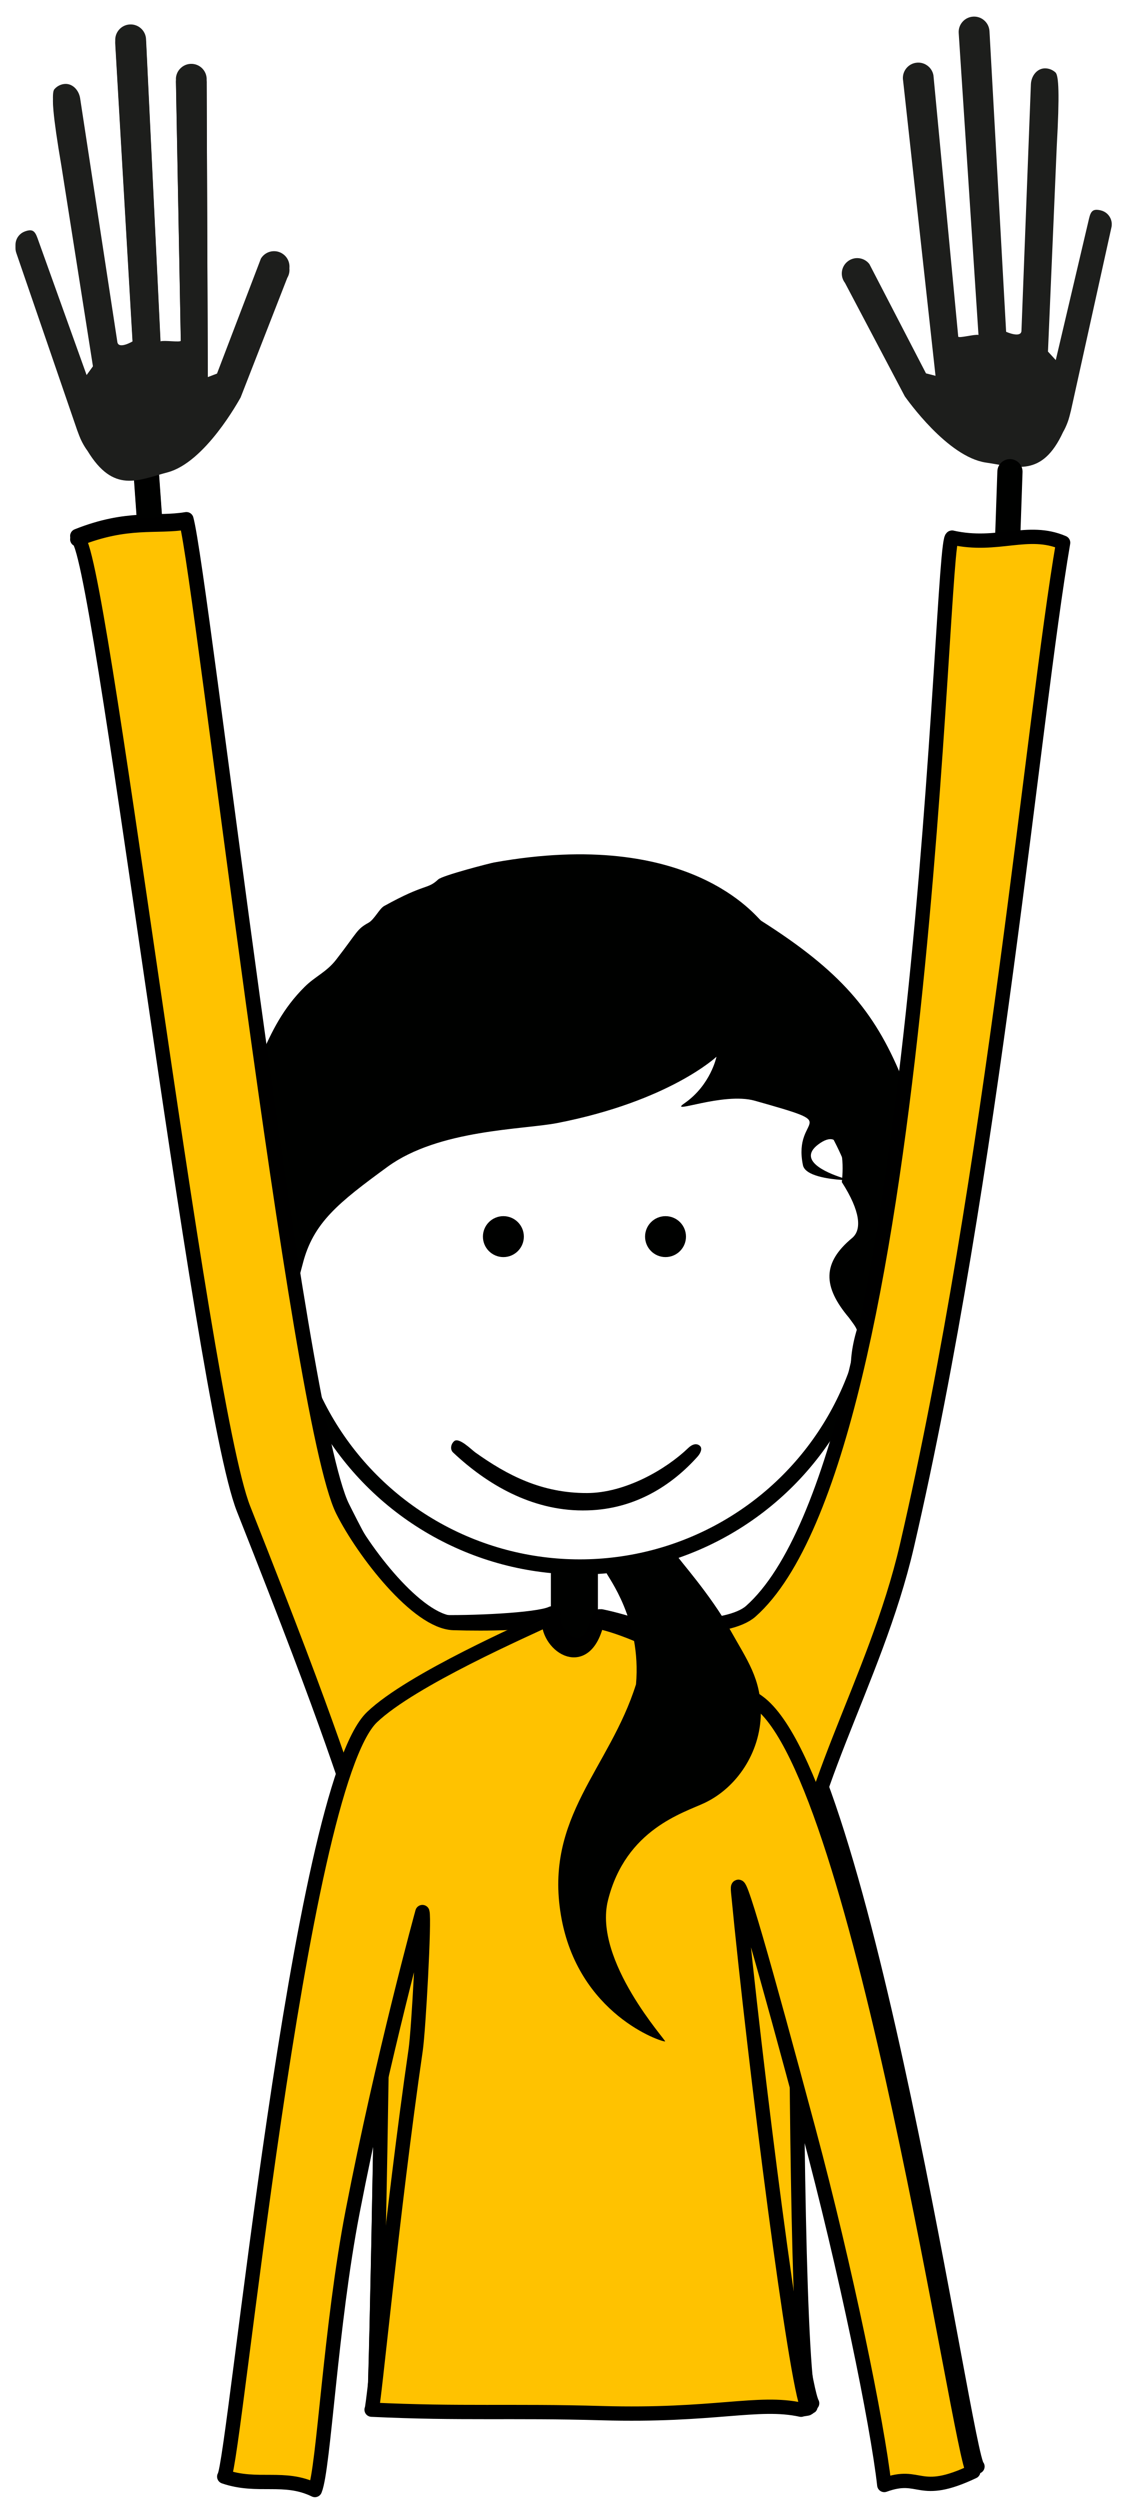 <?xml version="1.0" encoding="utf-8"?>
<!-- Generator: Adobe Illustrator 16.0.0, SVG Export Plug-In . SVG Version: 6.00 Build 0)  -->
<!DOCTYPE svg PUBLIC "-//W3C//DTD SVG 1.1//EN" "http://www.w3.org/Graphics/SVG/1.1/DTD/svg11.dtd">
<svg version="1.1" id="Layer_1" xmlns="http://www.w3.org/2000/svg" xmlns:xlink="http://www.w3.org/1999/xlink" x="0px" y="0px"
	 width="224.667px" height="496px" viewBox="0 0 224.667 496" enable-background="new 0 0 224.667 496" xml:space="preserve">
<circle id="colour" fill="none" stroke="#000100" stroke-width="3" stroke-miterlimit="10" cx="115.071" cy="252.499" r="58.365"/>
<g>
	<path fill="#000100" d="M176.046,283.292c0,0-0.039-0.015-0.105-0.042C176,283.301,176.039,283.318,176.046,283.292z"/>
	<path fill="#000100" d="M177.572,263.418c-0.99-1.286-1.207-4.758-0.674-5.292c4.797-6.397,10.344-9.854,5.812-18.556
		c0.029-0.714,0.049-1.43,0.053-2.147c0.004-0.537,0.58-4.292-0.104-5.476c-2.883-4.467,2.264-3.809-2.222-14.202
		c-0.317-0.865-1.19-3.333-1.552-4.205c-5.42-13.064-12.152-20.928-27.812-30.867c-0.906-0.576-14.02-18.575-53.023-11.568
		c-0.698,0.125-10.219,2.559-11.087,3.374c-2.189,2.055-2.408,0.661-10.734,5.274c-0.925,0.512-1.949,2.679-3.087,3.309
		c-2.381,1.317-2.099,1.741-6.425,7.324c-1.921,2.479-4.164,3.315-6.254,5.396c-4.293,4.272-6.486,8.748-8.731,13.903
		c-1.122,2.572-1.951,5.063-2.564,7.462c-0.204,0.8-0.384,1.59-0.545,2.369c0,0,0.438,3.538-0.095,5.137
		c-1.067,3.732-4.671,2.097-2.206,15.581c-0.846,10.564,6.947,17.559,5.408,24.4c0,0.002-0.001,0.005-0.002,0.007
		c-2.182,6.217-4.999,11.275,3.363,18.609c11.161,9.788,2.473,18.081,2.473,18.081s12.216-8.261,0-22.035
		c-5.674-6.397,0.162-16.614,0.695-17.323c0,0-0.17-1.794-0.087-4.332c0.827-2.783,1.679-5.99,1.909-6.898
		c2.075-8.164,7.047-12.109,16.828-19.257c10.18-7.439,26.95-7.364,33.741-8.693c22.246-4.354,31.552-13.149,31.552-13.149
		s-1.132,5.616-6.365,9.24c-3.459,2.395,7.67-2.289,13.975-0.509c18.367,5.185,7.417,2.486,9.549,12.792
		c0.441,2.13,5.146,2.745,7.762,2.923c-0.023,0.269-0.045,0.43-0.045,0.43c3.744,5.826,3.98,9.475,2.041,11.088
		c-5.914,4.915-5.863,9.595-0.647,15.79c0.704,0.959,1.354,1.77,1.577,2.414c-4.393,14.735,4.81,18.993,5.894,19.438
		c-0.815-0.703-5.985-8.418-2.728-13.122C173.558,269.63,177.357,264,177.572,263.418z M162.813,226.751
		c4.714-3.138,4.534,4.328,4.343,6.918C163.968,232.637,157.833,230.067,162.813,226.751z"/>
</g>
<path fill="#000100" d="M118.667,322.585c0,2.207-2.09,3.997-4.668,3.997l0,0c-2.577,0-4.667-1.79-4.667-3.997v-10.278
	c0-2.209,2.09-2.142,4.667-2.142l0,0c2.578,0,4.668-0.067,4.668,2.142V322.585z"/>
<circle fill="#000100" stroke="#000100" stroke-width="3" cx="132.085" cy="245.333" r="2.561"/>
<circle fill="#000100" stroke="#000100" stroke-width="3" cx="99.907" cy="245.333" r="2.563"/>
<g>
	<path d="M115.653,299.658c-10.189,0-18.997-5.158-25.726-11.494c-0.645-0.607-0.452-1.678,0.218-2.255
		c0.957-0.824,3.462,1.722,4.182,2.235c6.388,4.557,13.201,8.09,22.198,8.062c7.523-0.022,15.594-4.628,20.094-8.958
		c0.639-0.613,1.483-1.009,2.196-0.482c0.712,0.524,0.222,1.547-0.369,2.209c-5.081,5.684-12.37,10.418-21.821,10.67
		C116.3,299.652,115.978,299.658,115.653,299.658z"/>
</g>
<g id="frame_1">
	
		<line fill="none" stroke="#000100" stroke-width="5" stroke-linecap="round" stroke-linejoin="round" x1="28.745" y1="89.619" x2="34.898" y2="176.048"/>
	<path fill="#1D1E1C" d="M15.713,85.743c0.277,0.759,0.901,2.036,1.642,3.019c5.181,8.535,10.03,5.828,15.878,4.29
		c7.485-1.971,14.176-14.274,14.524-14.866l9.256-23.718c0.873-1.445,0.41-3.324-1.037-4.195c-1.443-0.876-3.327-0.413-4.196,1.029
		l-8.71,22.812l-1.821,0.695l-0.234-58.883c0.108-1.687-1.162-3.142-2.843-3.253c-1.009-0.068-1.922,0.356-2.535,1.073
		c-0.409,0.476-0.676,1.09-0.724,1.777l0.977,52.068c-0.023,0.385-3.365-0.142-4.028,0.132L28.984,7.741
		c-0.092-1.686-1.529-2.978-3.215-2.889c-0.876,0.044-1.644,0.451-2.165,1.067c-0.491,0.569-0.773,1.33-0.732,2.147l3.466,59.65
		c0,0-2.688,1.605-3.033,0.224l-7.406-48.474c-0.272-1.667-1.624-3.062-3.287-2.786c-0.74,0.12-1.379,0.501-1.828,1.033
		c-0.571,0.661-0.335,4.358,1.404,14.56l6.344,40.283l-1.344,1.851L7.436,47.225c-0.529-1.464-1.041-1.838-2.504-1.309
		c-0.476,0.176-0.878,0.465-1.186,0.824c-0.631,0.741-0.863,1.801-0.508,2.788l12.101,35.225c0.06,0.129,0.093,0.252,0.148,0.384
		L15.713,85.743z"/>
	<path fill="#FFC200" stroke="#000000" stroke-width="2.835" stroke-linecap="round" stroke-linejoin="round" d="M151.333,333.666
		c-4.826-3.512-21.851-10.928-31.998-13.002c-0.006,0.029-0.016,0.055-0.021,0.084c-0.104-0.025-0.209-0.062-0.312-0.084
		c-0.938,4.094-2.694,5.632-4.449,5.712c-2.643-0.153-5.159-3.485-4.72-6.288c-0.098,0.047-0.225,0.098-0.349,0.146
		c0.006-0.049,0.007-0.1,0.015-0.146c-2.784,1.34-16.498,1.911-22.901,1.708C79.424,321.57,72.082,307.164,68,299
		c-9.067-18.135-28-185-31-196c-6,1-11.666-0.667-21.666,3.333c4-2,24.455,170.747,33,192.333c19,48,18.674,50.042,27.666,75.333
		c0.511,1.437-1.354,103.079-1.752,103.057c9.031,0.431,16.014,0.469,23.032,0.468c1.678,0,3.358-0.004,5.065-0.004
		c5.28,0.003,10.852,0.028,17.555,0.223c2.159,0.062,4.188,0.088,6.104,0.086c13.547,0.013,21.393-1.361,27.729-1.354
		c2.019,0.021,3.89,0.187,5.751,0.594c0.02-0.016,0.064-0.028,0.122-0.042c0.069,0.015,0.142,0.025,0.212,0.042
		c0.127-0.097,1.25-0.188,1.369-0.279c-2.381-4.46-10.521-68.79-13.854-103.456c-0.58-6.036,4.424,16.364,13,48.333
		C167.667,449,175.001,480,176.333,492c7.334-2.667,6.654,2.562,17.668-2.667C191.56,487.362,171.771,348.538,151.333,333.666z"/>
</g>
<g id="frame_2">
	
		<line fill="none" stroke="#000100" stroke-width="5" stroke-linecap="round" stroke-linejoin="round" x1="28.745" y1="90.285" x2="34.898" y2="176.715"/>
	<path fill="#1D1E1C" d="M15.713,86.409c0.277,0.759,0.901,2.036,1.642,3.019c5.181,8.535,10.03,5.828,15.878,4.29
		c7.485-1.971,14.176-14.274,14.524-14.866l9.256-23.718c0.873-1.445,0.41-3.324-1.037-4.195c-1.443-0.876-3.327-0.413-4.196,1.029
		L43.07,74.78l-1.821,0.695l-0.234-58.883c0.108-1.687-1.162-3.142-2.843-3.253c-1.009-0.068-1.922,0.356-2.535,1.073
		c-0.409,0.476-0.676,1.09-0.724,1.777l0.977,52.068c-0.023,0.385-3.365-0.142-4.028,0.132L28.984,8.408
		c-0.092-1.686-1.529-2.978-3.215-2.889c-0.876,0.044-1.644,0.451-2.165,1.067c-0.491,0.569-0.773,1.33-0.732,2.147l3.466,59.65
		c0,0-2.688,1.605-3.033,0.224l-7.406-48.474c-0.272-1.667-1.624-3.062-3.287-2.786c-0.74,0.12-1.379,0.501-1.828,1.033
		c-0.571,0.661-0.335,4.358,1.404,14.56l6.344,40.283l-1.344,1.851L7.436,47.892c-0.529-1.464-1.041-1.838-2.504-1.309
		c-0.476,0.176-0.878,0.465-1.186,0.824c-0.631,0.741-0.863,1.801-0.508,2.788L15.339,85.42c0.06,0.129,0.093,0.252,0.148,0.384
		L15.713,86.409z"/>
	<path fill="#1D1E1C" d="M212.277,82.532c-0.189,0.786-0.665,2.125-1.29,3.185c-4.182,9.066-9.307,6.925-15.29,6.059
		c-7.66-1.112-15.699-12.579-16.111-13.128l-11.881-22.519c-1.031-1.337-0.783-3.256,0.558-4.285
		c1.335-1.034,3.259-0.786,4.284,0.548l11.234,21.68l1.889,0.484l-6.428-58.531c-0.299-1.664,0.799-3.254,2.457-3.555
		c0.993-0.182,1.949,0.137,2.639,0.779c0.461,0.427,0.795,1.007,0.92,1.684l4.921,51.845c0.065,0.38,3.327-0.521,4.019-0.325
		l-3.928-59.921c-0.1-1.686,1.184-3.132,2.868-3.234c0.875-0.055,1.685,0.263,2.271,0.816c0.553,0.51,0.918,1.233,0.971,2.051
		l3.305,59.659c0,0,2.854,1.292,3.039-0.121l1.875-49c0.082-1.687,1.268-3.226,2.949-3.14c0.75,0.036,1.429,0.342,1.936,0.819
		c0.645,0.592,0.826,4.292,0.251,14.625l-1.745,40.742l1.547,1.687l6.611-28.111c0.359-1.515,0.827-1.944,2.34-1.584
		c0.493,0.121,0.928,0.363,1.271,0.685c0.711,0.665,1.062,1.691,0.82,2.712l-8.039,36.368c-0.045,0.135-0.062,0.261-0.104,0.398
		L212.277,82.532z"/>
	
		<line fill="none" stroke="#000100" stroke-width="5" stroke-linecap="round" stroke-linejoin="round" x1="200.444" y1="93.583" x2="197.451" y2="180.18"/>
	<path fill="#FFC200" stroke="#000000" stroke-width="2.835" stroke-linecap="round" stroke-linejoin="round" d="M109.498,320.755
		c-2.784,1.341-13.094,1.447-19.497,1.245c-7.173-0.229-17.919-14.17-22.001-22.334c-9.067-18.135-28-185-31-196
		c-6,1-11.666-0.667-21.666,3.333c4-2,24.455,170.747,33,192.333c19,48,18.674,50.042,27.666,75.333
		c0.511,1.437-1.354,103.079-1.752,103.057c17.854,0.85,27.693,0.168,45.652,0.687c22.316,0.643,31.043-2.539,39.584-0.674
		c0.127-0.097,1.25-0.188,1.369-0.279c-2.381-4.46-2.854-63.297-2.854-98.123c0-22,15.666-45.333,22-72.667
		c17.188-74.192,25-164,31-199c-7-3-13,1-22-1c-2.441-1.971-5,182-40,213c-4.47,3.958-19.852,3.737-29.998,1.664
		C116.591,331.859,108.748,325.533,109.498,320.755z"/>
</g>
<path id="frame_0" fill="#FFC200" stroke="#000000" stroke-width="2.835" stroke-linecap="round" stroke-linejoin="round" d="
	M108.998,321.089c-4.428,2.13-27.315,12.084-35.165,19.577c-14.666,14-27.312,148.184-29.333,150.668
	c6.643,2.277,11.896-0.311,18,2.666c1.745-4.171,3.078-32.477,7.494-55.269c6.01-31.015,13.84-59.398,13.84-59.398
	c0.441,1.458-0.756,23.357-1.334,27.333c-4.709,32.383-8.354,71.413-8.752,71.391c17.854,0.848,27.693,0.168,45.652,0.686
	c22.316,0.643,31.043-2.539,39.584-0.674c0.127-0.095,1.25-0.188,1.369-0.279c-2.381-4.46-10.52-67.789-13.854-102.455
	c-0.58-6.037,5.424,15.363,14,47.332C167.833,450,174.167,481,175.5,493c7.334-2.666,6.656,2.562,17.668-2.666
	c-2.441-1.972-22.23-137.796-42.668-152.668c-4.826-3.512-21.85-13.928-31.998-16.002
	C116.091,332.194,108.248,325.867,108.998,321.089z"/>
<path fill="#000100" d="M144.869,323.26c-3.867-6.927-10.25-14.021-10.416-14.521c-0.062,0.024-0.127,0.043-0.188,0.067
	c-1.244-0.062-9.176,0.695-10.6,1.524c-2.738,0.474-5.439,0.417-3.332,1.667c0.349,0.979,7,9.333,5.896,22.152
	c-5.276,16.766-18.208,26.3-14.896,45.848c3.333,19.667,20.043,25.154,20.667,25c0.489,0.086-14.334-16-11.334-28
	c3.531-14.125,15-17.333,19.203-19.33c6.33-3.007,11.019-9.947,11.131-17.67C151.104,333.041,148.259,329.334,144.869,323.26z"/>
</svg>
